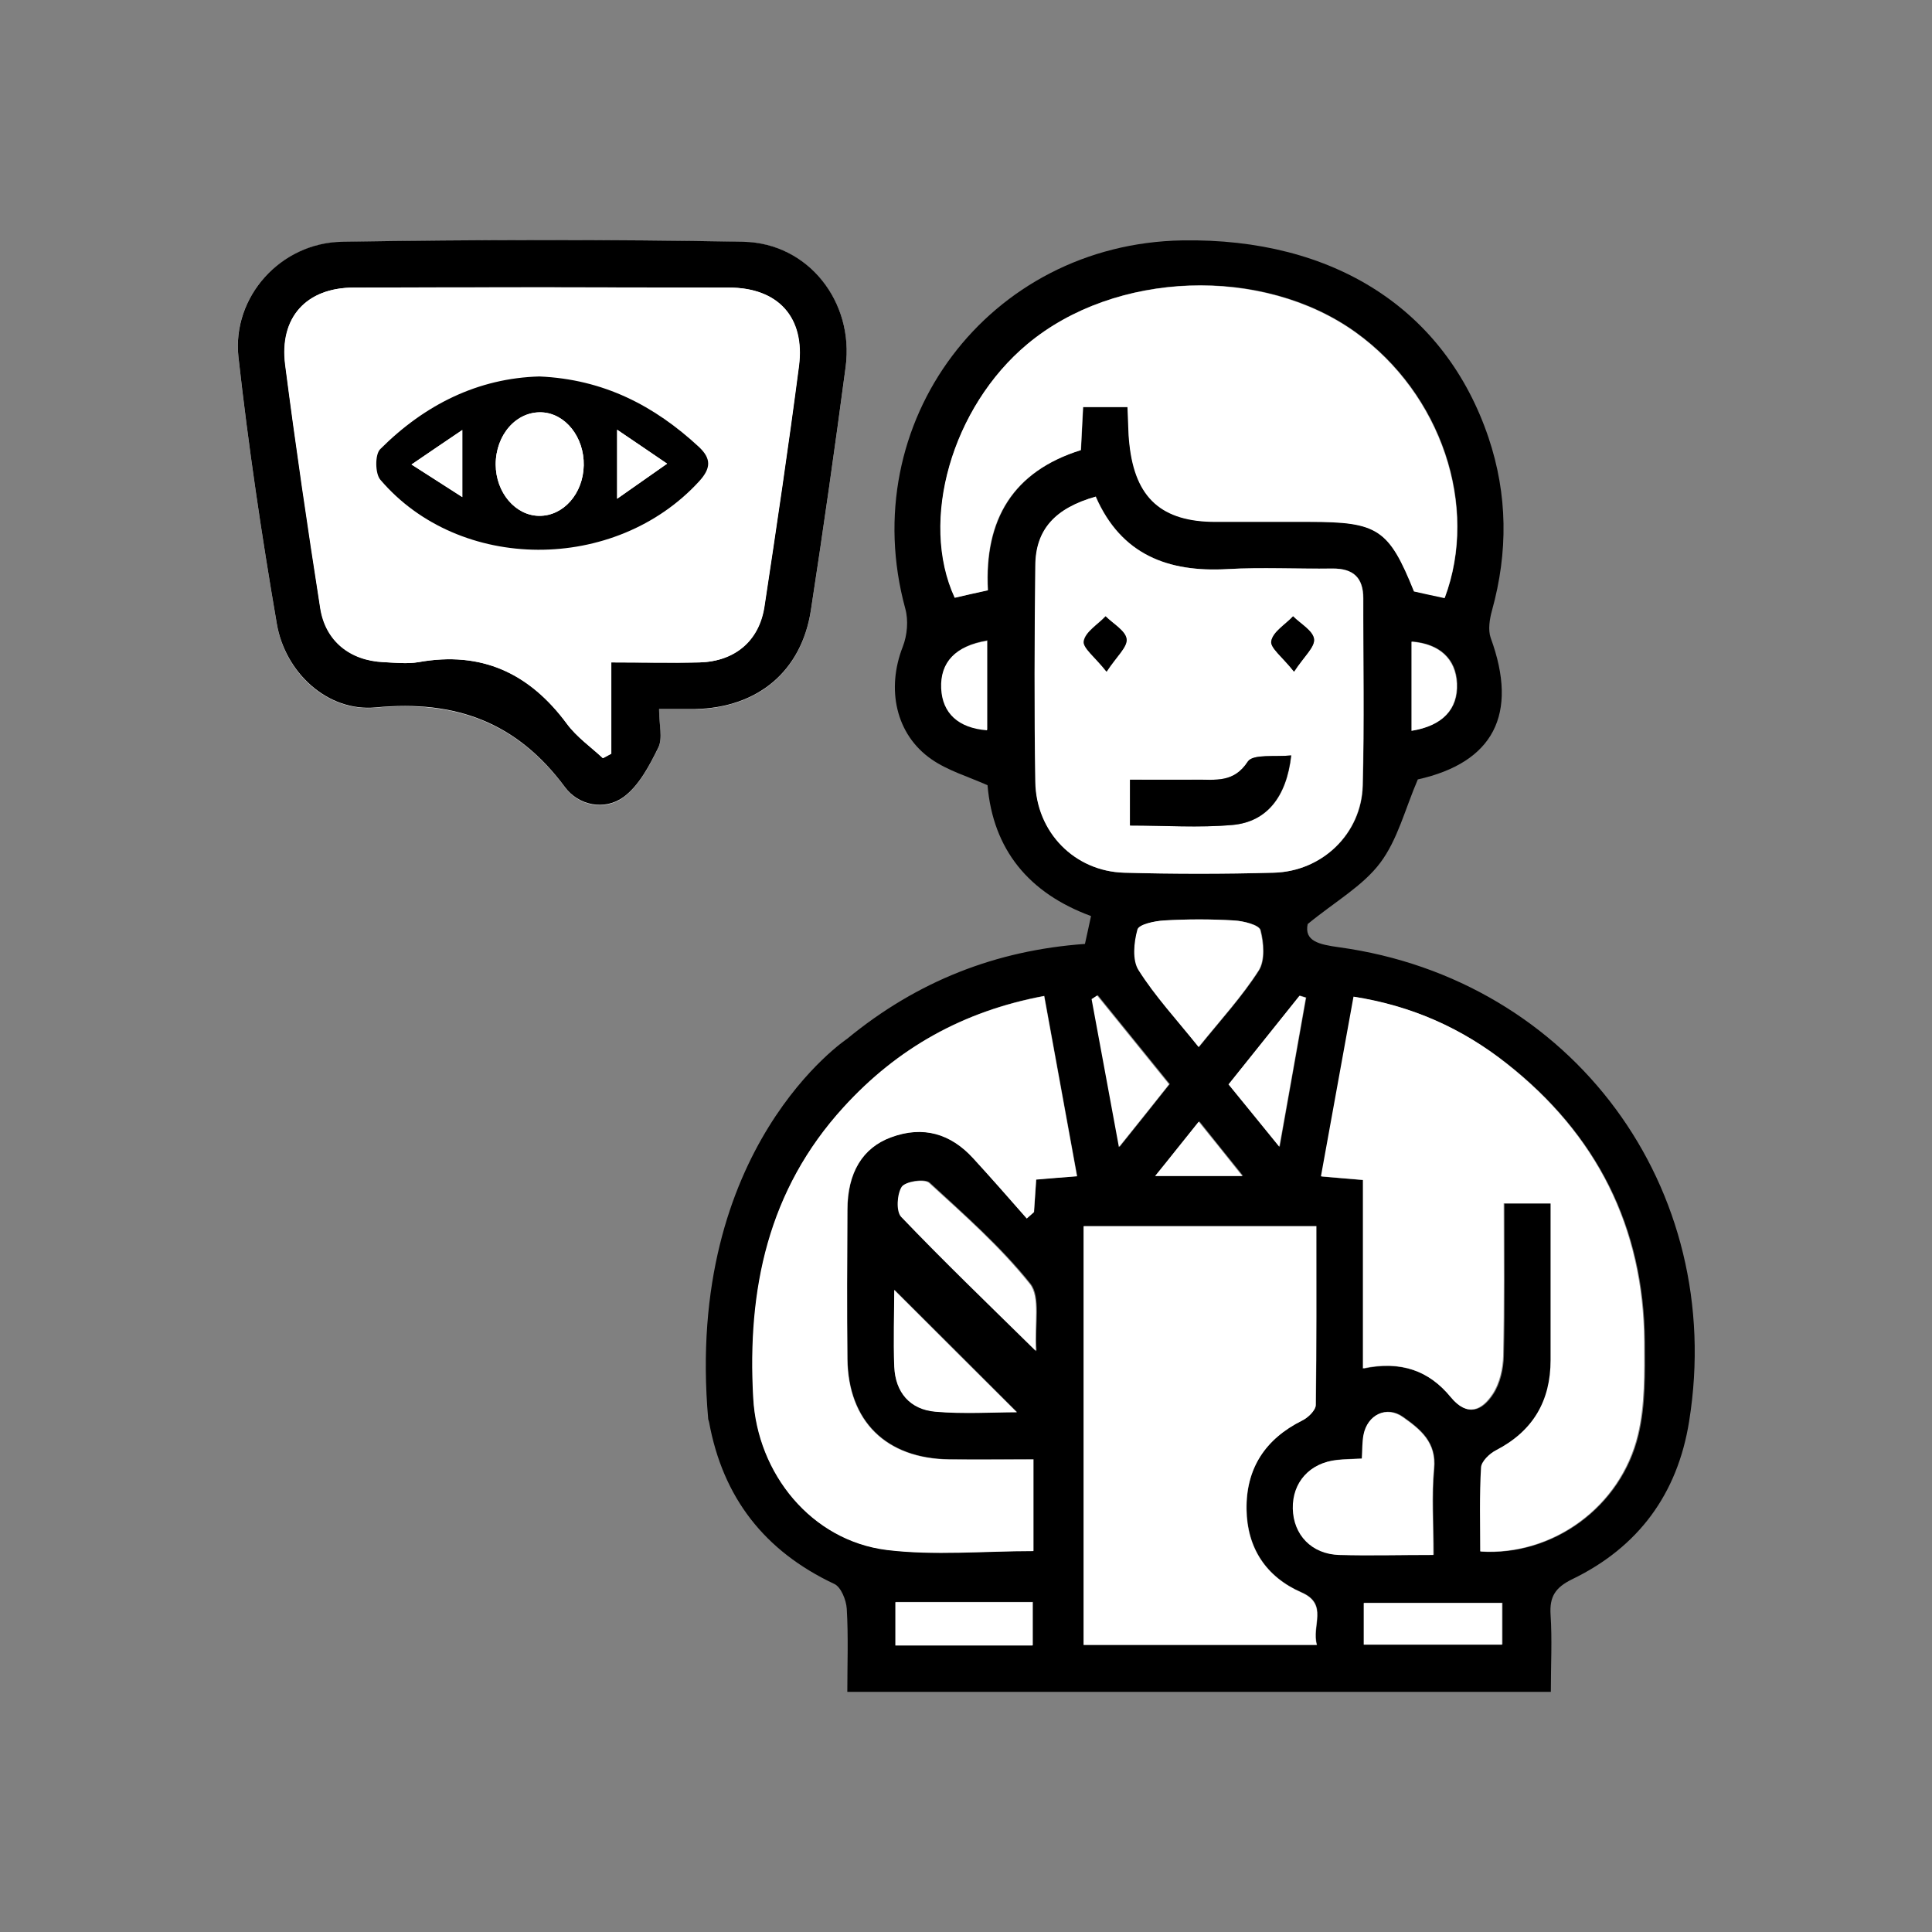 <?xml version="1.0" encoding="UTF-8"?>
<svg id="uuid-68202183-69c6-4df5-bd55-7c34cf584d7d" data-name="Capa 1" xmlns="http://www.w3.org/2000/svg" width="70" height="70" viewBox="0 0 70 70">
  <rect x="0" y="0" width="70" height="70" fill="#808080" stroke="none"/>
  <g id="uuid-1d502d06-eab2-42b0-b864-93511bc8b087" data-name="Capa 90">
    <g>
      <g id="uuid-36ada141-0a0c-41ee-bd47-452b4a7e7004" data-name="WFNBSu.tif">
        <g>
          <path d="m23.88,25.7c.54,0,.92,0,1.31,0,2.27-.05,3.85-1.37,4.19-3.58.45-2.94.87-5.88,1.26-8.82.31-2.34-1.34-4.49-3.7-4.53-4.85-.1-9.7-.09-14.55,0-2.24.04-4,2-3.75,4.18.36,3.23.84,6.45,1.39,9.66.3,1.77,1.83,3.2,3.59,3.03,2.9-.27,5.12.55,6.85,2.89.49.66,1.43.87,2.12.36.56-.41.94-1.14,1.26-1.79.17-.34.03-.83.03-1.39Z" style="fill: #fff; stroke-width: 0px;"/>
          <path d="m25.66,51.42c-.87-9.86,5.03-13.78,5.03-13.78,2.55-2.1,5.41-3.21,8.62-3.44.08-.35.14-.65.22-1.01-2.26-.83-3.55-2.41-3.75-4.74-.72-.32-1.44-.53-2.03-.94-1.3-.9-1.64-2.55-1.04-4.08.16-.41.21-.95.09-1.38-1.84-6.74,3.02-13.22,10.04-13.34,5.49-.09,9.52,2.5,11.09,7.14.7,2.08.71,4.16.13,6.26-.09.32-.15.71-.05,1,1.02,2.78.09,4.52-2.64,5.13-.46,1.07-.73,2.18-1.36,3.02-.63.84-1.63,1.4-2.63,2.22-.13.62.41.74,1.13.84,8.46,1.16,14.05,8.73,12.69,17.18-.42,2.63-1.84,4.56-4.24,5.72-.61.3-.82.63-.78,1.28.06.91.01,1.82.01,2.8h-25.49c0-.99.04-2-.02-3.01-.02-.32-.21-.79-.45-.9-2.53-1.19-4.04-3.13-4.54-5.87m23.71-1.93c1.39-.29,2.41.09,3.19,1.04.59.73,1.13.48,1.52-.12.25-.38.37-.91.38-1.38.04-1.83.02-3.66.02-5.52h1.7c0,1.94,0,3.81,0,5.68,0,1.47-.64,2.56-1.97,3.26-.24.12-.53.41-.55.63-.06,1.01-.03,2.03-.03,3.04,2.62.17,5.09-1.63,5.71-4.23.26-1.08.24-2.24.23-3.37-.03-4.16-1.74-7.52-4.99-10.08-1.6-1.26-3.42-2.08-5.54-2.42-.4,2.19-.78,4.33-1.18,6.51.57.05,1.01.08,1.52.13v6.84Zm2.95-27.93c1.25-3.33-.13-7.4-3.22-9.62-3.37-2.43-8.71-2.24-11.9.42-2.73,2.28-3.92,6.4-2.63,9.19.38-.09.78-.17,1.2-.27-.13-2.57.92-4.3,3.37-5.08.03-.54.05-1.06.08-1.56h1.61c.02.51.02.93.07,1.35.22,1.95,1.17,2.81,3.13,2.81,1.13,0,2.26,0,3.4,0,2.47,0,2.87.27,3.78,2.52.34.07.69.15,1.1.24Zm-12.63-3.67c-1.49.42-2.19,1.2-2.2,2.5-.03,2.61-.04,5.23,0,7.84.03,1.82,1.42,3.24,3.22,3.29,1.8.05,3.61.05,5.41,0,1.77-.05,3.19-1.42,3.23-3.16.06-2.26.01-4.52.02-6.78,0-.76-.37-1.09-1.11-1.08-1.27.01-2.55-.06-3.82.02-2.14.12-3.84-.52-4.76-2.62Zm-.45,26.43v15.17h8.45c-.2-.69.43-1.47-.56-1.9-1.29-.56-1.97-1.61-1.99-3.01-.02-1.48.67-2.56,2.02-3.22.21-.1.48-.37.49-.56.03-2.15.02-4.29.02-6.48h-8.44Zm-1.81,8.45c-1.09,0-2.08.01-3.07,0-2.27-.03-3.65-1.38-3.68-3.63-.02-1.8-.01-3.61,0-5.41,0-1.34.55-2.25,1.58-2.63,1.16-.43,2.16-.13,2.98.76.66.72,1.29,1.45,1.94,2.18.09-.08.17-.15.26-.23.02-.38.05-.76.08-1.18.48-.04.93-.07,1.48-.12-.4-2.2-.79-4.33-1.19-6.53-2.95.55-5.33,1.9-7.27,4.03-2.73,3-3.48,6.6-3.27,10.53.15,2.75,2.11,5.17,4.84,5.51,1.73.21,3.51.04,5.31.04v-3.32Zm14.49,3.46c0-1.16-.07-2.15.02-3.12.09-.96-.5-1.43-1.12-1.87-.6-.43-1.29-.09-1.43.64-.05.27-.04.54-.06.86-.35.02-.63.02-.9.05-.98.11-1.62.81-1.6,1.76.02.95.68,1.64,1.68,1.68,1.09.04,2.18,0,3.41,0Zm-8.5-18.4c.8-.99,1.57-1.83,2.17-2.77.23-.37.18-1,.06-1.46-.05-.19-.61-.33-.95-.35-.84-.05-1.7-.05-2.54,0-.34.02-.91.14-.96.33-.13.46-.19,1.1.04,1.47.6.94,1.38,1.78,2.18,2.79Zm-6.6,13.23c-1.46-1.46-2.98-2.98-4.44-4.43,0,.81-.03,1.79,0,2.78.03.94.57,1.56,1.49,1.63,1.04.09,2.09.02,2.94.02Zm.71-2.21c-.07-.99.16-1.96-.22-2.44-1.07-1.34-2.38-2.49-3.65-3.66-.17-.16-.86-.06-.99.14-.18.27-.21.9-.02,1.09,1.52,1.59,3.11,3.12,4.89,4.87Zm-.13,10.66v-1.57h-4.97v1.57h4.97Zm12-.03h5.01v-1.51h-5.01v1.51Zm-7.05-20.31c-.89-1.1-1.75-2.16-2.6-3.21l-.2.13c.31,1.71.63,3.42.99,5.36.7-.87,1.24-1.55,1.82-2.28Zm2.15.01c.61.75,1.16,1.42,1.84,2.26.35-1.96.65-3.68.96-5.4l-.23-.07c-.83,1.04-1.67,2.08-2.57,3.21Zm-8.75-16.08c-1.15.19-1.7.78-1.66,1.72.04.9.63,1.44,1.66,1.52v-3.24Zm15.38,3.27c1.12-.18,1.68-.78,1.64-1.71-.04-.89-.63-1.44-1.64-1.52v3.23Zm-9.28,16.13h3.16c-.57-.71-1.04-1.29-1.58-1.97-.55.68-1.01,1.26-1.58,1.97Z" style="stroke-width: 0px;"/>
          <path d="m23.88,25.7c0,.56.14,1.05-.03,1.39-.32.65-.7,1.38-1.26,1.79-.69.5-1.63.3-2.12-.36-1.73-2.34-3.95-3.17-6.85-2.89-1.76.17-3.29-1.27-3.59-3.03-.55-3.2-1.03-6.43-1.39-9.66-.24-2.18,1.52-4.14,3.75-4.18,4.85-.08,9.7-.09,14.55,0,2.36.05,4.01,2.19,3.7,4.53-.39,2.94-.81,5.89-1.26,8.82-.34,2.21-1.92,3.53-4.19,3.58-.38,0-.77,0-1.31,0Zm-1.74-1.7c1.17,0,2.19.02,3.2,0,1.27-.03,2.15-.77,2.35-2.02.44-2.9.87-5.8,1.25-8.71.23-1.77-.75-2.85-2.54-2.85-4.53-.01-9.05-.01-13.58,0-1.73,0-2.71,1.09-2.49,2.8.38,2.94.81,5.88,1.27,8.81.18,1.19,1.07,1.91,2.29,1.96.42.02.86.07,1.27,0,2.28-.41,4.02.4,5.38,2.24.35.47.86.83,1.3,1.24l.3-.16v-3.31Z" style="stroke-width: 0px;"/>
          <path d="m49.38,49.59v-6.84c-.51-.04-.96-.08-1.52-.13.4-2.19.78-4.32,1.18-6.51,2.12.33,3.94,1.15,5.54,2.42,3.25,2.56,4.96,5.92,4.99,10.08,0,1.12.03,2.29-.23,3.37-.62,2.61-3.09,4.4-5.71,4.23,0-1.01-.03-2.03.03-3.04.01-.22.31-.51.55-.63,1.33-.69,1.97-1.78,1.97-3.26,0-1.87,0-3.74,0-5.68h-1.7c0,1.86.02,3.69-.02,5.52-.01.47-.13,1-.38,1.38-.39.6-.92.85-1.52.12-.78-.95-1.8-1.34-3.19-1.04Z" style="fill: #fff; stroke-width: 0px;"/>
          <path d="m52.33,21.67c-.41-.09-.76-.16-1.1-.24-.91-2.26-1.31-2.52-3.78-2.52-1.13,0-2.26,0-3.4,0-1.96,0-2.92-.86-3.13-2.81-.05-.42-.04-.85-.07-1.35h-1.61c-.03.51-.05,1.02-.08,1.56-2.46.77-3.51,2.5-3.37,5.08-.42.09-.82.18-1.2.27-1.29-2.79-.1-6.91,2.63-9.19,3.18-2.66,8.52-2.85,11.9-.42,3.08,2.22,4.47,6.29,3.22,9.62Z" style="fill: #fff; stroke-width: 0px;"/>
          <path d="m39.7,18c.92,2.1,2.62,2.74,4.76,2.62,1.27-.07,2.54,0,3.82-.02.74,0,1.11.32,1.11,1.08,0,2.26.04,4.52-.02,6.78-.05,1.75-1.47,3.12-3.23,3.16-1.8.05-3.61.05-5.41,0-1.8-.05-3.19-1.47-3.22-3.29-.04-2.61-.03-5.23,0-7.84.01-1.3.71-2.08,2.2-2.5Zm1.24,11.91c1.27,0,2.5.08,3.72-.02,1.24-.11,1.96-1.01,2.13-2.52-.56.06-1.38-.06-1.57.22-.51.78-1.18.65-1.86.66-.8.01-1.6,0-2.41,0v1.66Zm-.85-5.58c.36-.55.76-.89.72-1.18-.04-.3-.49-.55-.76-.82-.28.3-.73.56-.79.9-.04.25.42.58.82,1.1Zm6.8,0c.36-.55.76-.89.72-1.18-.04-.3-.49-.55-.76-.82-.28.3-.73.56-.79.9-.04.25.42.58.82,1.1Z" style="fill: #fff; stroke-width: 0px;"/>
          <path d="m39.25,44.43h8.44c0,2.19.01,4.34-.02,6.48,0,.19-.28.46-.49.56-1.34.67-2.04,1.74-2.02,3.22.02,1.39.7,2.44,1.99,3.01.99.43.35,1.21.56,1.9h-8.45v-15.17Z" style="fill: #fff; stroke-width: 0px;"/>
          <path d="m37.44,52.88v3.32c-1.8,0-3.58.17-5.31-.04-2.73-.34-4.69-2.76-4.84-5.51-.22-3.93.53-7.53,3.27-10.53,1.94-2.13,4.32-3.48,7.27-4.03.4,2.2.79,4.33,1.19,6.53-.55.04-1,.08-1.48.12-.03.42-.05.8-.08,1.18-.09.08-.17.15-.26.23-.64-.73-1.28-1.46-1.94-2.18-.82-.9-1.82-1.19-2.98-.76-1.03.38-1.58,1.28-1.58,2.63-.01,1.8-.02,3.61,0,5.41.03,2.25,1.4,3.6,3.68,3.63.99.01,1.97,0,3.07,0Z" style="fill: #fff; stroke-width: 0px;"/>
          <path d="m51.93,56.34c-1.23,0-2.32.03-3.41,0-1-.03-1.66-.73-1.68-1.68-.02-.95.61-1.66,1.6-1.76.27-.03.55-.03.9-.05.02-.31.01-.59.06-.86.14-.73.83-1.07,1.43-.64.62.44,1.22.91,1.12,1.87-.09.97-.02,1.96-.02,3.12Z" style="fill: #fff; stroke-width: 0px;"/>
          <path d="m43.43,37.94c-.81-1.01-1.58-1.84-2.18-2.79-.23-.36-.17-1-.04-1.47.05-.19.62-.31.96-.33.85-.05,1.7-.05,2.54,0,.34.02.9.16.95.35.12.46.17,1.1-.06,1.46-.6.94-1.37,1.78-2.17,2.77Z" style="fill: #fff; stroke-width: 0px;"/>
          <path d="m36.83,51.17c-.86,0-1.91.07-2.94-.02-.92-.08-1.45-.7-1.49-1.63-.04-.98,0-1.96,0-2.78,1.46,1.46,2.97,2.97,4.44,4.43Z" style="fill: #fff; stroke-width: 0px;"/>
          <path d="m37.54,48.96c-1.78-1.75-3.37-3.28-4.89-4.87-.19-.2-.15-.83.02-1.09.13-.19.82-.29.99-.14,1.27,1.16,2.58,2.32,3.65,3.66.38.48.16,1.45.22,2.44Z" style="fill: #fff; stroke-width: 0px;"/>
          <path d="m37.41,59.62h-4.97v-1.57h4.97v1.57Z" style="fill: #fff; stroke-width: 0px;"/>
          <path d="m49.41,59.59v-1.51h5.01v1.51h-5.01Z" style="fill: #fff; stroke-width: 0px;"/>
          <path d="m42.36,39.28c-.58.73-1.12,1.41-1.82,2.28-.36-1.94-.67-3.65-.99-5.36l.2-.13c.85,1.05,1.71,2.11,2.6,3.21Z" style="fill: #fff; stroke-width: 0px;"/>
          <path d="m44.51,39.29c.9-1.12,1.73-2.16,2.57-3.21l.23.07c-.3,1.72-.61,3.44-.96,5.4-.68-.84-1.23-1.51-1.84-2.26Z" style="fill: #fff; stroke-width: 0px;"/>
          <path d="m35.76,23.22v3.24c-1.04-.08-1.62-.62-1.66-1.52-.04-.94.51-1.53,1.66-1.72Z" style="fill: #fff; stroke-width: 0px;"/>
          <path d="m51.14,26.48v-3.23c1.01.08,1.6.62,1.64,1.52.04.93-.52,1.53-1.64,1.71Z" style="fill: #fff; stroke-width: 0px;"/>
          <path d="m41.85,42.61c.57-.7,1.03-1.29,1.58-1.97.54.67,1.01,1.25,1.58,1.97h-3.16Z" style="fill: #fff; stroke-width: 0px;"/>
          <path d="m22.15,24v3.31l-.3.16c-.44-.41-.95-.76-1.3-1.24-1.35-1.84-3.09-2.65-5.38-2.24-.41.07-.85.02-1.27,0-1.21-.06-2.1-.78-2.29-1.96-.45-2.93-.89-5.87-1.27-8.81-.22-1.72.76-2.8,2.49-2.8,4.53-.02,9.05-.01,13.58,0,1.79,0,2.77,1.08,2.54,2.85-.38,2.91-.81,5.81-1.25,8.71-.19,1.25-1.07,1.98-2.35,2.02-1.01.03-2.03,0-3.2,0Z" style="fill: #fff; stroke-width: 0px;"/>
          <path d="m40.94,29.91v-1.66c.82,0,1.62,0,2.41,0,.68-.01,1.35.13,1.86-.66.19-.28,1.01-.16,1.57-.22-.17,1.51-.89,2.41-2.13,2.52-1.21.11-2.44.02-3.72.02Z" style="stroke-width: 0px;"/>
          <path d="m40.09,24.33c-.41-.52-.87-.86-.82-1.1.06-.34.51-.6.79-.9.27.27.72.52.76.82.04.29-.36.63-.72,1.18Z" style="stroke-width: 0px;"/>
          <path d="m46.88,24.33c-.41-.52-.87-.86-.82-1.1.06-.34.51-.6.79-.9.27.27.72.52.76.82.04.29-.36.63-.72,1.18Z" style="stroke-width: 0px;"/>
        </g>
      </g>
      <g id="uuid-a7e90982-6cd7-4249-a0ba-38c1f915f481" data-name="KY7XxT.tif">
        <g>
          <path d="m19.54,13.64c-2.23.06-4.16,1.02-5.77,2.63-.19.19-.19.88,0,1.11,2.87,3.38,8.51,3.38,11.55.06.43-.46.45-.82-.01-1.25-1.61-1.49-3.45-2.45-5.78-2.55Z" style="fill: #fff; stroke-width: 0px;"/>
          <path d="m19.54,13.64c2.33.1,4.17,1.06,5.78,2.55.46.43.44.78.01,1.25-3.04,3.32-8.68,3.31-11.55-.06-.19-.22-.2-.92,0-1.11,1.61-1.61,3.54-2.57,5.77-2.63Zm0,5.05c.87,0,1.59-.8,1.61-1.83.02-1.02-.66-1.88-1.52-1.92-.92-.04-1.67.81-1.67,1.89,0,1.02.71,1.85,1.58,1.86Zm-2.79-3.11c-.64.44-1.17.79-1.84,1.25.71.45,1.25.8,1.84,1.18v-2.43Zm5.61-.01v2.5c.64-.45,1.17-.82,1.81-1.27-.66-.45-1.17-.8-1.81-1.23Z" style="stroke-width: 0px;"/>
          <path d="m19.54,18.69c-.86,0-1.57-.85-1.58-1.86,0-1.08.75-1.93,1.67-1.89.86.04,1.54.91,1.52,1.92-.02,1.03-.74,1.84-1.61,1.83Z" style="fill: #fff; stroke-width: 0px;"/>
          <path d="m16.75,15.58v2.43c-.59-.38-1.13-.72-1.84-1.18.67-.46,1.2-.82,1.84-1.25Z" style="fill: #fff; stroke-width: 0px;"/>
          <path d="m22.36,15.57c.65.44,1.16.79,1.81,1.23-.64.45-1.17.82-1.81,1.27v-2.5Z" style="fill: #fff; stroke-width: 0px;"/>
        </g>
      </g>
    </g>
  </g>
</svg>